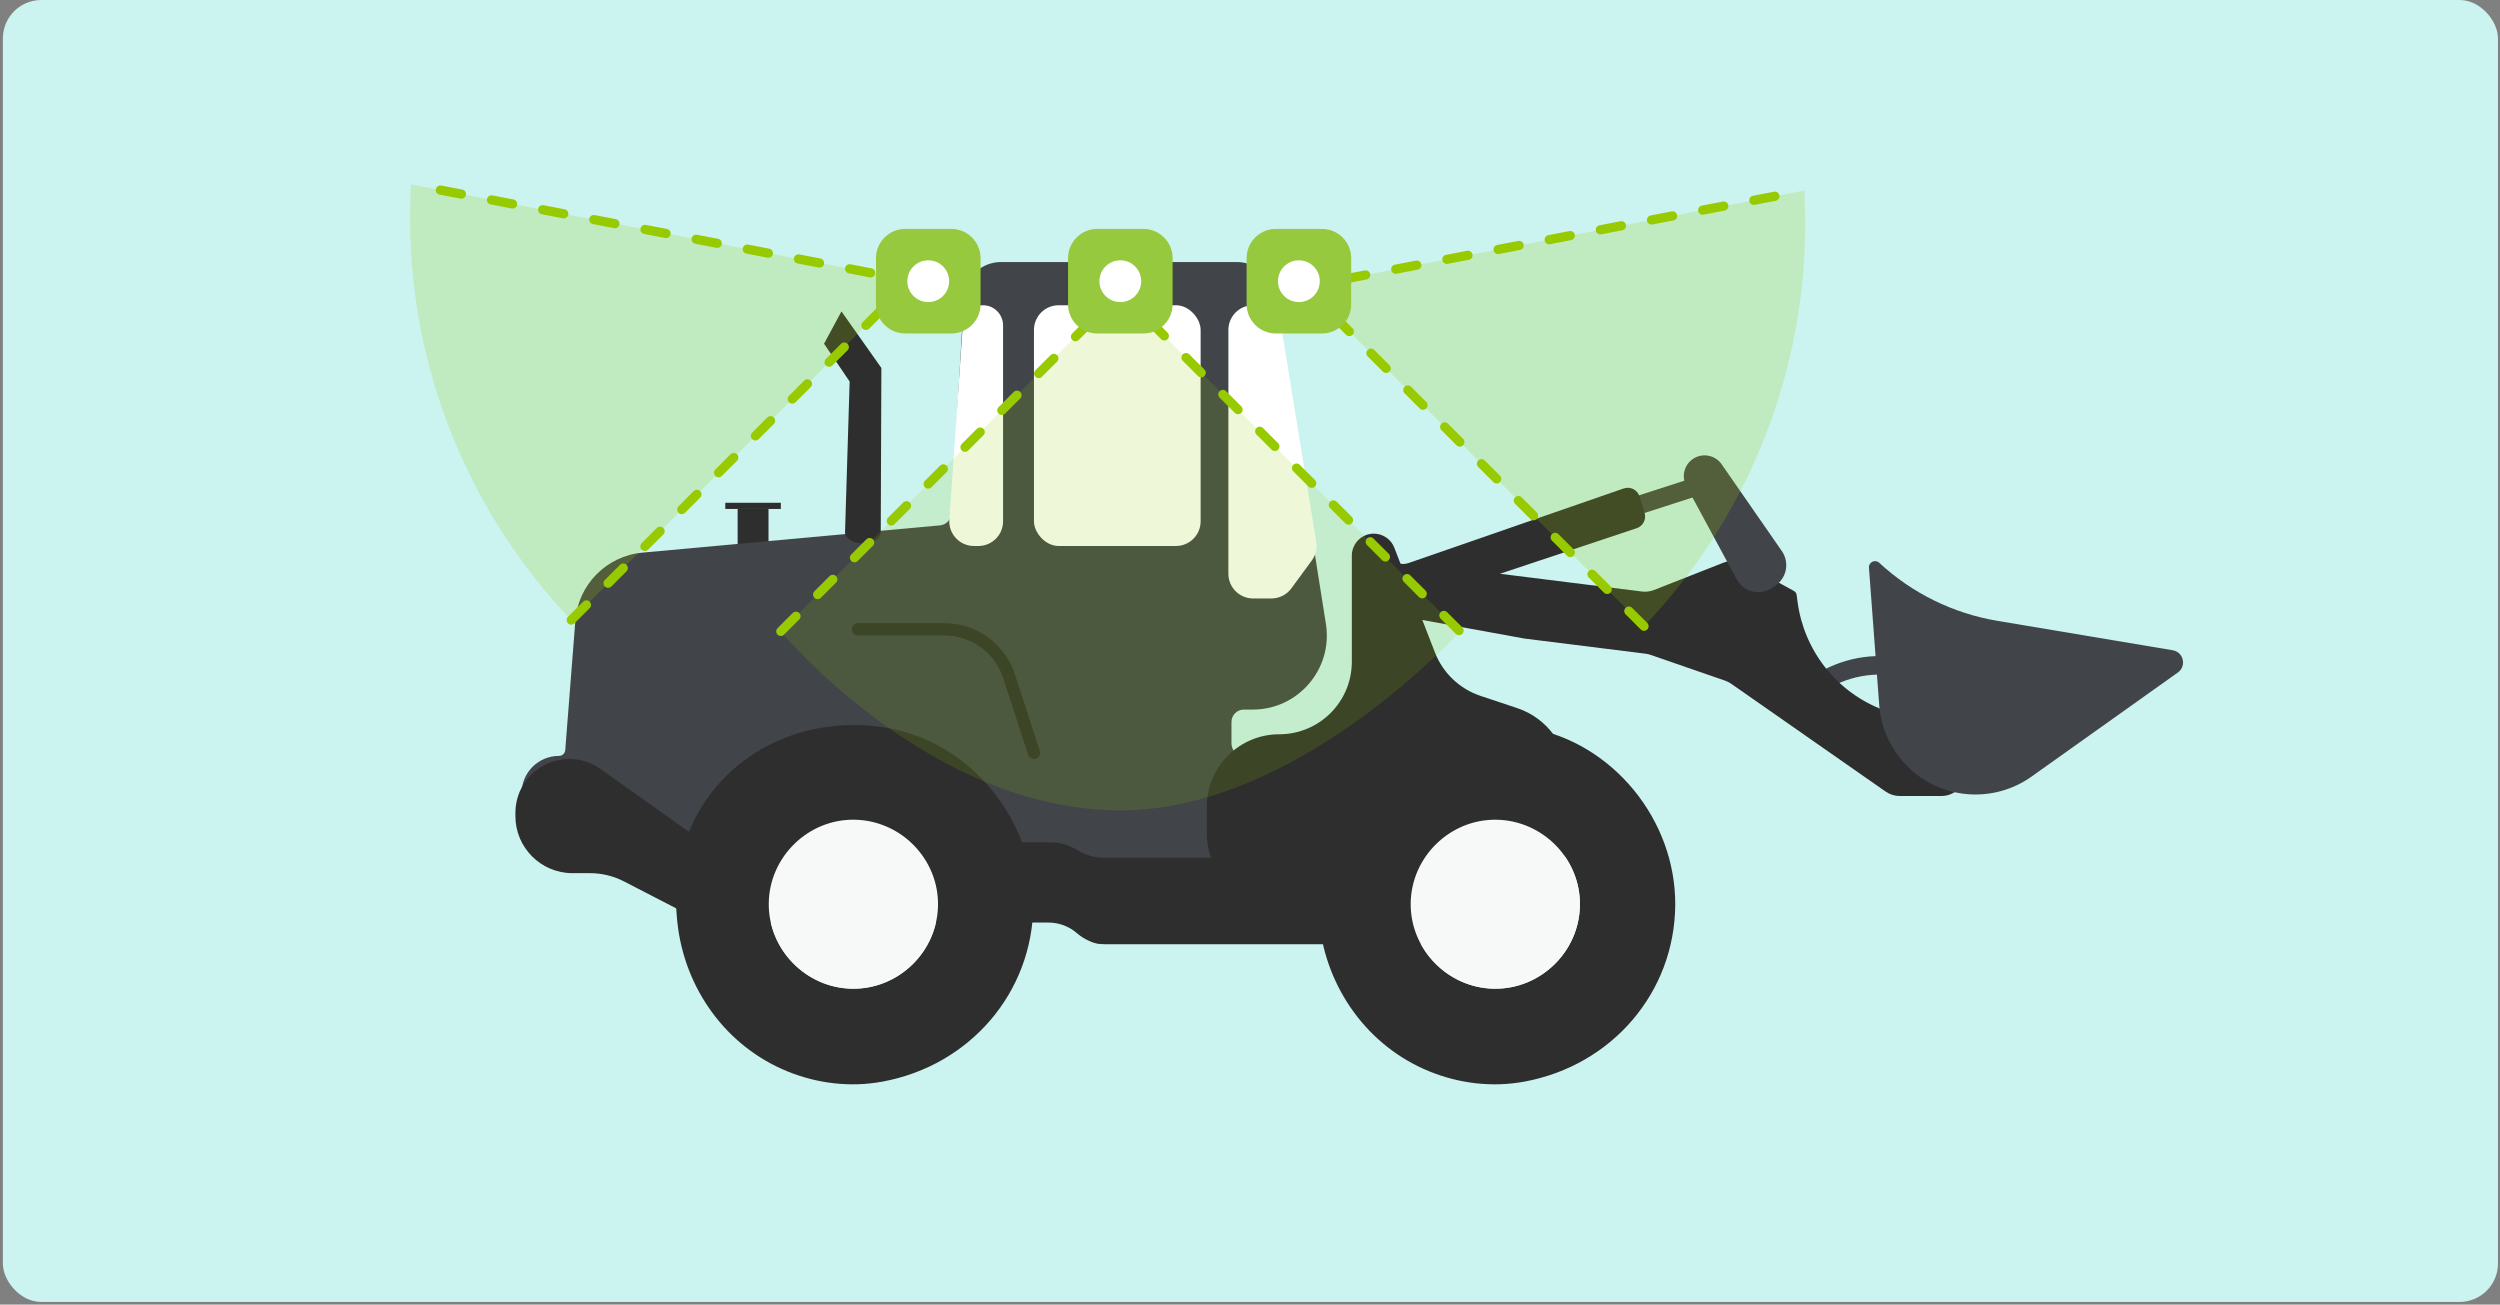 <svg width="847" height="442" viewBox="0 0 847 442" fill="none" xmlns="http://www.w3.org/2000/svg">
<rect x="0" y="0" width="847" height="442" fill="#808080" stroke="none"/>
<g clip-path="url(#clip0_17989_84867)">
<rect x="0.969" width="845.344" height="441.1" rx="13.02" fill="#CBF3F0"/>
<path d="M612.766 234.13V234.13C620.77 227.46 631.183 224.407 641.522 225.699L650.411 226.81" stroke="#414549" stroke-width="6.274"/>
<path d="M547.938 173.48L580.354 163.022" stroke="#414549" stroke-width="6.274"/>
<rect x="245.727" y="170.341" width="18.823" height="2.091" fill="#2E2E2E"/>
<rect x="249.914" y="172.433" width="10.457" height="14.64" fill="#2E2E2E"/>
<path d="M194.931 210.27L191.503 254.141C191.417 255.241 190.499 256.09 189.395 256.09C182.39 256.09 176.711 261.769 176.711 268.775V274.39C176.711 284.497 184.904 292.69 195.011 292.69H199.739C203.833 292.69 207.853 293.781 211.384 295.852L230.438 307.021C234.287 309.278 238.668 310.467 243.13 310.467H357.464C360.786 310.467 363.848 312.268 365.461 315.173C367.075 318.077 370.136 319.878 373.459 319.878H505.063C518.924 319.878 530.16 308.642 530.16 294.781V271.028C530.16 259.733 522.616 249.83 511.726 246.831L472.946 236.153C464.23 233.753 455.021 237.762 450.839 245.777C447.532 252.116 440.975 256.09 433.826 256.09H421.407C419.097 256.09 417.224 254.218 417.224 251.907V244.587C417.224 242.277 419.097 240.405 421.407 240.405H424.432C439.861 240.405 451.636 226.614 449.219 211.376L431.451 99.359C430.484 93.264 425.229 88.777 419.058 88.777H339.125C332.481 88.777 326.988 93.956 326.598 100.588L322.276 174.071C322.154 176.136 320.542 177.802 318.482 177.99L217.66 187.232C205.483 188.349 195.883 198.079 194.931 210.27Z" fill="#414549"/>
<path d="M174.617 276.481V275.369C174.617 265.299 182.78 257.136 192.85 257.136C196.635 257.136 200.326 258.313 203.411 260.506L231.877 280.731C236.124 283.749 241.204 285.37 246.414 285.37H355.821C359.044 285.37 362.203 286.276 364.936 287.984C367.67 289.693 370.828 290.598 374.052 290.598H515.518C523.604 290.598 530.158 297.153 530.158 305.238C530.158 313.324 523.604 319.878 515.518 319.878H374.677C371.094 319.878 367.633 318.578 364.936 316.218C362.24 313.859 358.778 312.558 355.195 312.558H244.5C240.495 312.558 236.548 311.6 232.99 309.763L211.404 298.622C207.845 296.785 203.899 295.827 199.894 295.827H193.963C183.279 295.827 174.617 287.166 174.617 276.481Z" fill="#2E2E2E"/>
<path d="M292.348 184.107C295.68 184.107 298.398 182.569 298.398 180.289L298.608 124.654L285.086 105.509L279.188 116.45L287.859 129.267L286.298 180.321C286.298 182.434 289.028 184.107 292.348 184.107Z" fill="#2E2E2E"/>
<rect x="350.305" y="103.417" width="56.468" height="81.565" rx="8.366" fill="white"/>
<path d="M326.223 109.762C326.471 106.189 329.441 103.417 333.023 103.417V103.417C336.787 103.417 339.838 106.468 339.838 110.232V176.616C339.838 181.236 336.093 184.982 331.473 184.982H329.98C325.133 184.982 321.3 180.874 321.635 176.038L326.223 109.762Z" fill="white"/>
<path d="M416.18 111.782C416.18 107.162 419.925 103.417 424.545 103.417H425.795C429.897 103.417 433.394 106.391 434.052 110.44L445.943 183.612C446.303 185.826 445.758 188.092 444.432 189.901L437.509 199.34C435.933 201.489 433.428 202.759 430.763 202.759H424.545C419.925 202.759 416.18 199.013 416.18 194.393V111.782Z" fill="white"/>
<path d="M458 188.247V224.196C458 237.768 446.998 248.77 433.426 248.77C419.854 248.77 408.852 259.773 408.852 273.345V282.233C408.852 296.094 420.088 307.33 433.949 307.33H506.102C519.963 307.33 531.199 296.094 531.199 282.233V263.722C531.199 252.92 524.287 243.329 514.039 239.913L501.613 235.771C494.521 233.407 488.853 228.005 486.15 221.035L472.392 185.555C471.281 182.688 468.522 180.799 465.448 180.799C461.335 180.799 458 184.134 458 188.247Z" fill="#2E2E2E"/>
<path d="M231.913 285.822C241.37 257.151 270.407 241.372 300.741 246.637C328.783 251.504 350.323 277.726 350.083 306.703C349.839 336.205 328.706 360.939 299.043 366.44C288.049 368.478 276.904 367.094 266.813 362.994C245.98 354.531 231.914 334.921 229.501 312.564C228.126 299.831 229.851 292.071 231.913 285.822ZM288.738 334.981C304.445 335.194 317.553 322.458 317.797 306.746C318.041 291.076 305.27 277.977 289.509 277.729C273.832 277.483 260.672 290.273 260.455 305.968C260.238 321.631 273.044 334.767 288.738 334.981Z" fill="#2E2E2E"/>
<path d="M260.456 305.963C260.239 321.626 273.045 334.762 288.74 334.975C304.447 335.189 317.554 322.453 317.798 306.741C318.042 291.071 305.271 277.972 289.51 277.724C273.833 277.478 260.673 290.268 260.456 305.963Z" fill="#F7F8F8"/>
<path d="M449.397 285.822C458.855 257.151 487.891 241.372 518.225 246.637C546.267 251.504 567.808 277.726 567.568 306.703C567.323 336.205 546.19 360.939 516.528 366.44C505.534 368.478 494.388 367.094 484.297 362.994C463.465 354.531 449.399 334.921 446.985 312.564C445.61 299.831 447.336 292.071 449.397 285.822ZM506.223 334.981C521.93 335.194 535.037 322.458 535.281 306.746C535.525 291.076 522.755 277.977 506.993 277.729C491.316 277.483 478.156 290.273 477.939 305.968C477.722 321.631 490.528 334.767 506.223 334.981Z" fill="#2E2E2E"/>
<path d="M477.94 305.963C477.723 321.626 490.53 334.762 506.224 334.975C521.931 335.189 535.038 322.453 535.283 306.741C535.526 291.071 522.756 277.972 506.995 277.724C491.317 277.478 478.158 290.268 477.94 305.963Z" fill="#F7F8F8"/>
<path d="M550.112 165.487L477.221 190.756C476.276 191.084 475.26 191.153 474.279 190.957C470.174 190.136 466.645 193.934 467.766 197.968L469.145 202.934C470.004 206.025 472.553 208.352 475.709 208.926L516.56 216.353L557.518 221.473C558.097 221.545 558.666 221.678 559.217 221.869L584.478 230.613C585.207 230.865 585.898 231.217 586.53 231.659L638.842 268.178C640.246 269.159 641.918 269.684 643.631 269.684H657.731C662.351 269.684 666.096 265.939 666.096 261.319V254.063C666.096 252.139 664.897 250.42 663.093 249.755L638.394 240.656C630.524 237.756 623.609 232.738 618.412 226.155C613.347 219.739 610.104 212.077 609.023 203.975L608.702 201.567C608.627 201.002 608.287 200.505 607.787 200.23L591.106 191.056C588.928 189.858 586.33 189.691 584.016 190.6L560.371 199.889C559.07 200.4 557.662 200.577 556.275 200.403L508.194 194.393L554.511 178.954C556.667 178.236 557.855 175.928 557.187 173.756L555.48 168.209C554.783 165.946 552.349 164.711 550.112 165.487Z" fill="#2E2E2E"/>
<path d="M290.695 213.216H319.993C329.959 213.216 338.792 219.633 341.872 229.111L350.301 255.045" stroke="#2E2E2E" stroke-width="4.183" stroke-linecap="round" stroke-linejoin="round"/>
<path d="M571.317 164.669C569.612 161.513 570.552 157.58 573.499 155.536V155.536C576.695 153.319 581.082 154.112 583.299 157.308L603.693 186.707C606.327 190.503 605.384 195.716 601.588 198.349L600.486 199.114C596.387 201.957 590.727 200.605 588.357 196.216L571.317 164.669Z" fill="#414549"/>
<path d="M636.682 238.9L633.199 192.341C633.058 190.46 635.296 189.382 636.678 190.664C647.813 200.987 661.725 207.826 676.7 210.338L736.123 220.308C739.8 220.925 740.894 225.68 737.856 227.842L688.272 263.117C682.055 267.54 674.488 269.651 666.879 269.084C650.73 267.883 637.891 255.048 636.682 238.9Z" fill="#414549"/>
<path d="M441.956 97.144L556.984 212.172C593.998 173.401 613.658 121.246 611.448 67.689L611.318 64.561L441.956 97.144Z" fill="#98CA02" fill-opacity="0.2"/>
<path d="M308.575 95.052L193.547 210.08C156.533 171.308 136.873 119.153 139.084 65.596L139.213 62.468L308.575 95.052Z" fill="#98CA02" fill-opacity="0.2"/>
<path d="M556.994 212.172L441.966 97.144L611.328 64.561" stroke="#98CA02" stroke-width="3.115" stroke-linecap="round" stroke-linejoin="round" stroke-dasharray="7.27 10.38"/>
<path d="M193.537 210.08L308.565 95.052L139.203 62.468" stroke="#98CA02" stroke-width="3.115" stroke-linecap="round" stroke-linejoin="round" stroke-dasharray="7.27 10.38"/>
<path d="M379.567 98.891L264.539 213.919C264.539 213.919 314.733 274.536 379.567 274.554C440.009 274.571 494.595 213.919 494.595 213.919L379.567 98.891Z" fill="#98CA02" fill-opacity="0.15"/>
<path d="M264.539 213.918L379.567 98.891L494.595 213.918" stroke="#98CA02" stroke-width="3.115" stroke-linecap="round" stroke-linejoin="round" stroke-dasharray="7.27 10.38"/>
<path d="M447.87 77.555H432.264C426.789 77.555 422.352 81.993 422.352 87.467V103.073C422.352 108.548 426.789 112.985 432.264 112.985H447.87C453.344 112.985 457.782 108.548 457.782 103.073V87.467C457.782 81.993 453.344 77.555 447.87 77.555Z" fill="#96C93D"/>
<path d="M387.37 77.555H371.764C366.289 77.555 361.852 81.993 361.852 87.467V103.073C361.852 108.548 366.289 112.985 371.764 112.985H387.37C392.844 112.985 397.282 108.548 397.282 103.073V87.467C397.282 81.993 392.844 77.555 387.37 77.555Z" fill="#96C93D"/>
<path d="M322.3 77.555H306.693C301.219 77.555 296.781 81.993 296.781 87.467V103.073C296.781 108.548 301.219 112.985 306.693 112.985H322.3C327.774 112.985 332.212 108.548 332.212 103.073V87.467C332.212 81.993 327.774 77.555 322.3 77.555Z" fill="#96C93D"/>
<path d="M440.062 102.347C443.971 102.347 447.14 99.178 447.14 95.27C447.14 91.361 443.971 88.192 440.062 88.192C436.153 88.192 432.984 91.361 432.984 95.27C432.984 99.178 436.153 102.347 440.062 102.347Z" fill="white"/>
<path d="M379.562 102.347C383.471 102.347 386.64 99.178 386.64 95.27C386.64 91.361 383.471 88.192 379.562 88.192C375.653 88.192 372.484 91.361 372.484 95.27C372.484 99.178 375.653 102.347 379.562 102.347Z" fill="white"/>
<path d="M314.492 102.347C318.401 102.347 321.57 99.178 321.57 95.27C321.57 91.361 318.401 88.192 314.492 88.192C310.583 88.192 307.414 91.361 307.414 95.27C307.414 99.178 310.583 102.347 314.492 102.347Z" fill="white"/>
</g>
<defs>
<clipPath id="clip0_17989_84867">
<rect width="845.344" height="441.1" fill="white" transform="translate(0.969)"/>
</clipPath>
</defs>
</svg>
